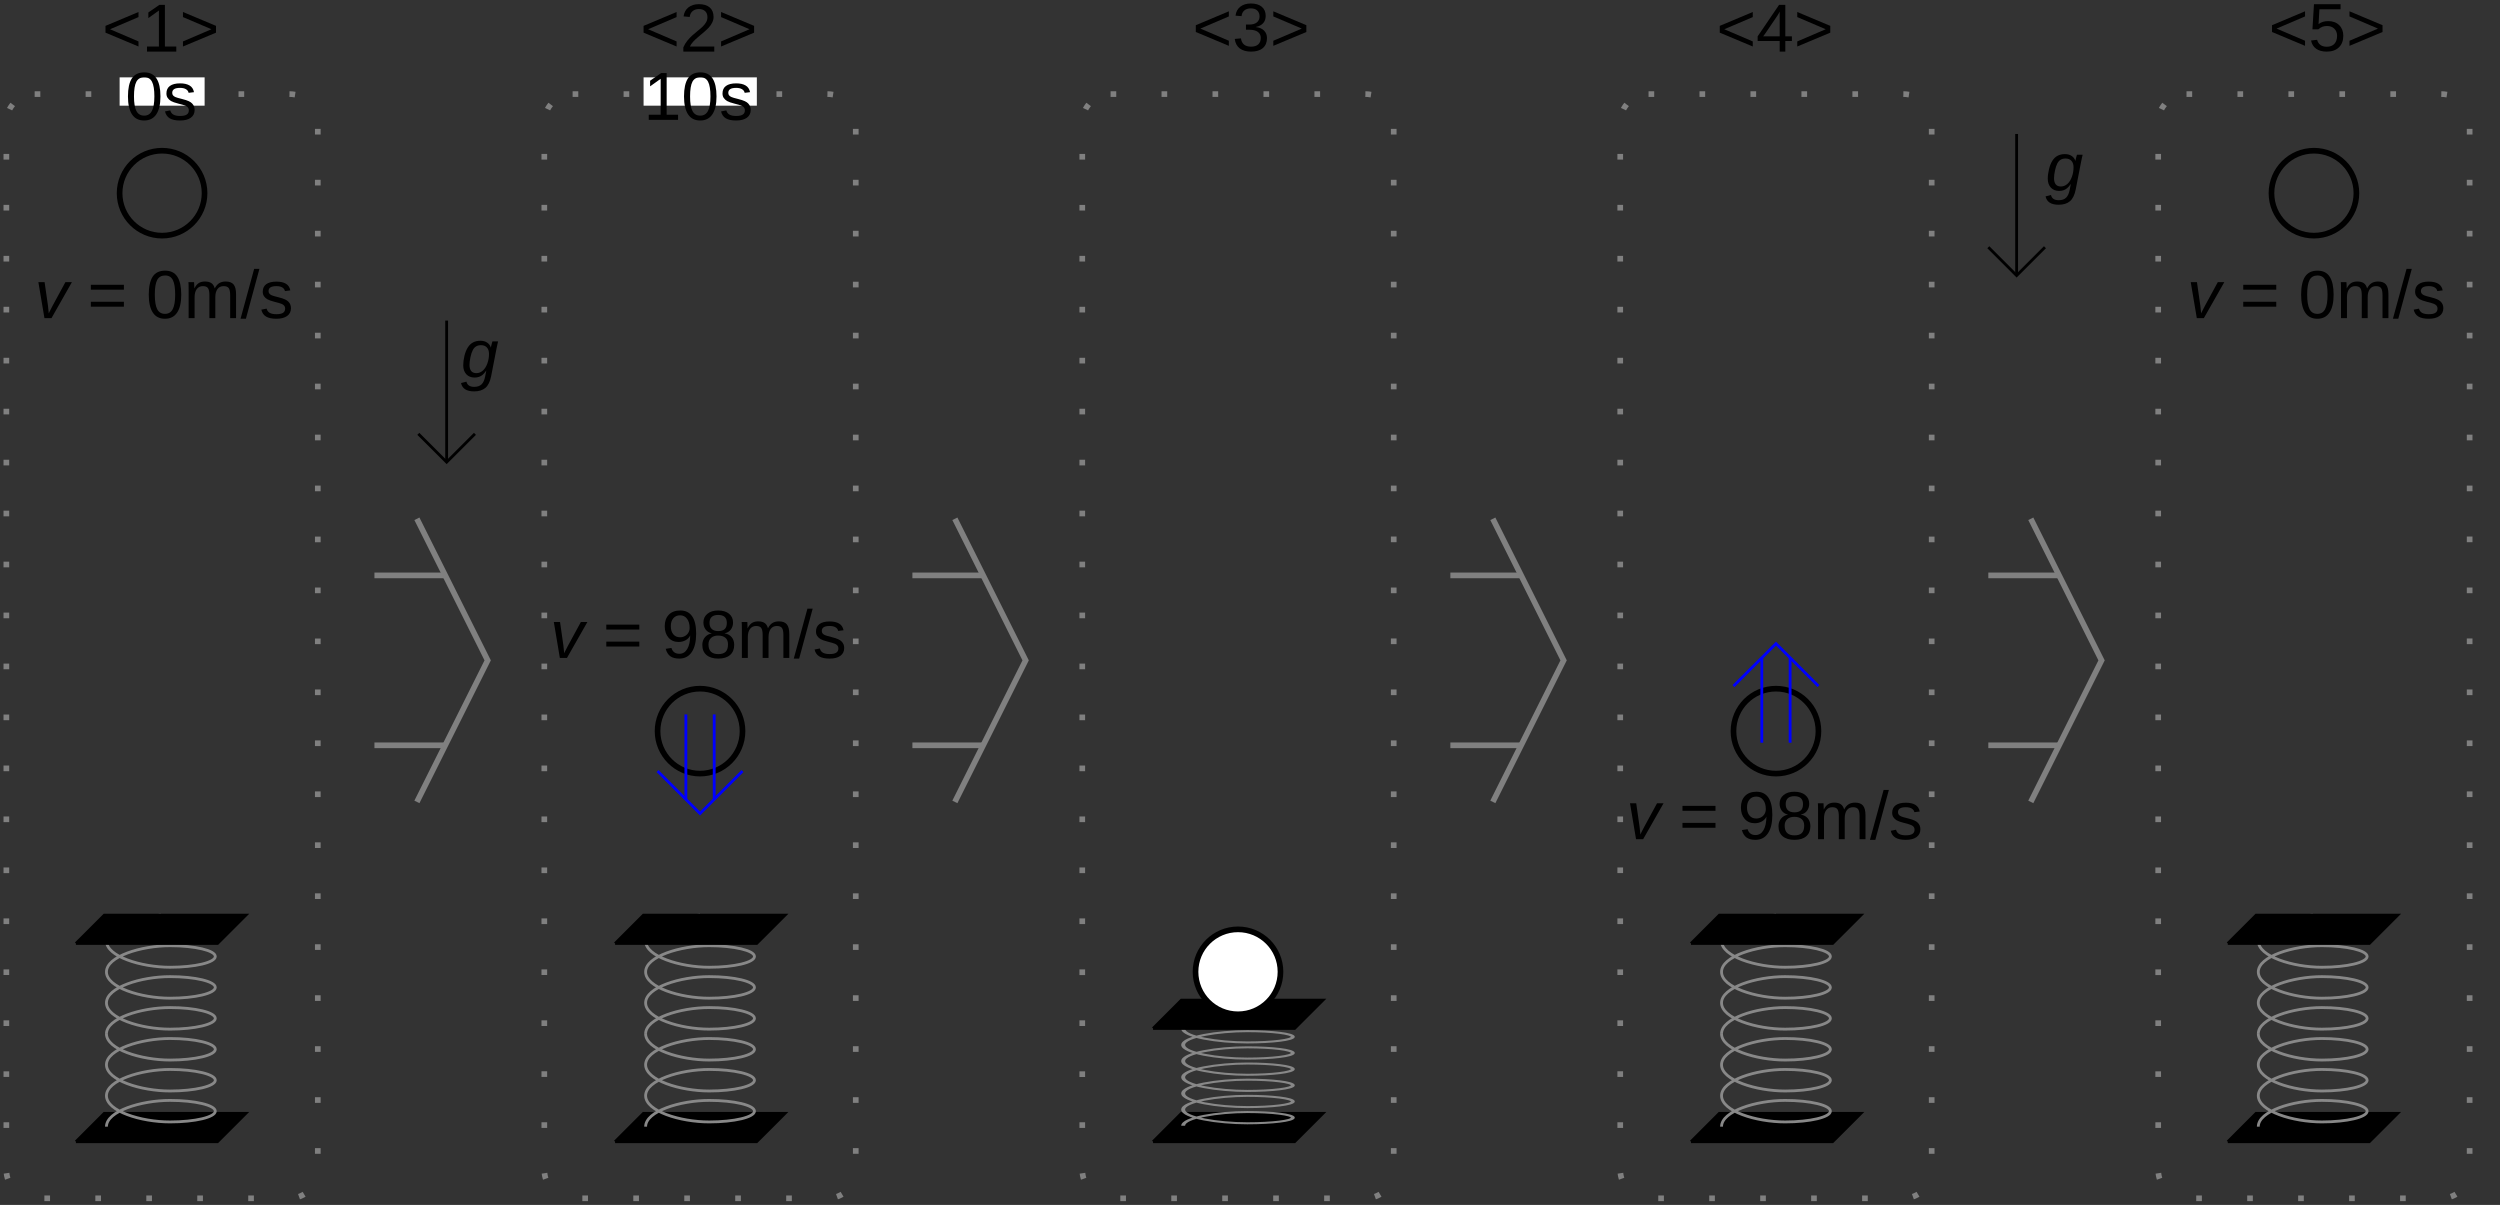 <?xml version="1.0" encoding="UTF-8"?>
<svg xmlns="http://www.w3.org/2000/svg" xmlns:xlink="http://www.w3.org/1999/xlink" width="354.951pt" height="171.079pt" viewBox="0 0 354.951 171.079" version="1.2">
<rect x="0" y="0" width="354.951" height="171.079" fill="#333333" stroke="none"/>
<defs>
<clipPath id="clip2">
  <path d="M 0.5 8 L 50 8 L 50 170.578 L 0.5 170.578 Z M 0.5 8 "/>
</clipPath>
<clipPath id="clip3">
  <path d="M 72 8 L 127 8 L 127 170.578 L 72 170.578 Z M 72 8 "/>
</clipPath>
<clipPath id="clip4">
  <path d="M 225 8 L 279 8 L 279 170.578 L 225 170.578 Z M 225 8 "/>
</clipPath>
<clipPath id="clip5">
  <path d="M 301 8 L 351.129 8 L 351.129 170.578 L 301 170.578 Z M 301 8 "/>
</clipPath>
<clipPath id="clip6">
  <path d="M 149 8 L 203 8 L 203 170.578 L 149 170.578 Z M 149 8 "/>
</clipPath>
<clipPath id="clip7">
  <path d="M 20 0.496 L 26 0.496 L 26 8 L 20 8 Z M 20 0.496 "/>
</clipPath>
<clipPath id="clip8">
  <path d="M 97 0.496 L 102 0.496 L 102 8 L 97 8 Z M 97 0.496 "/>
</clipPath>
<clipPath id="clip9">
  <path d="M 175 0.496 L 180 0.496 L 180 8 L 175 8 Z M 175 0.496 "/>
</clipPath>
<clipPath id="clip10">
  <path d="M 249 0.496 L 255 0.496 L 255 8 L 249 8 Z M 249 0.496 "/>
</clipPath>
<clipPath id="clip11">
  <path d="M 328 0.496 L 333 0.496 L 333 8 L 328 8 Z M 328 0.496 "/>
</clipPath>
<clipPath id="clip1">
  <rect x="0" y="0" width="352" height="171"/>
</clipPath>
<g id="surface5" clip-path="url(#clip1)">
<path style="fill-rule:nonzero;fill:rgb(0%,0%,0%);fill-opacity:1;stroke-width:0.75;stroke-linecap:butt;stroke-linejoin:miter;stroke:rgb(0%,0%,0%);stroke-opacity:1;stroke-miterlimit:4;" d="M 161.997 301.497 L 199.498 301.497 L 207.003 293.993 L 169.502 293.993 L 161.997 301.497 " transform="matrix(0.536,0,0,0.536,0.5,0.495)"/>
<path style="fill:none;stroke-width:1.5;stroke-linecap:butt;stroke-linejoin:miter;stroke:rgb(0%,0%,0%);stroke-opacity:1;stroke-miterlimit:4;" d="M 53.253 50.247 C 53.253 56.454 48.212 61.496 41.997 61.496 C 35.782 61.496 30.747 56.454 30.747 50.247 C 30.747 44.032 35.782 38.997 41.997 38.997 C 48.212 38.997 53.253 44.032 53.253 50.247 Z M 53.253 50.247 " transform="matrix(0.536,0,0,0.536,0.5,0.495)"/>
<path style="fill:none;stroke-width:0.75;stroke-linecap:butt;stroke-linejoin:miter;stroke:rgb(0%,0%,0%);stroke-opacity:1;stroke-miterlimit:4;" d="M 117.378 83.995 L 117.378 121.489 " transform="matrix(0.536,0,0,0.536,0.5,0.495)"/>
<path style="fill:none;stroke-width:0.75;stroke-linecap:butt;stroke-linejoin:miter;stroke:rgb(0%,0%,0%);stroke-opacity:1;stroke-miterlimit:4;" d="M 109.873 113.999 L 117.378 121.489 L 124.875 113.999 " transform="matrix(0.536,0,0,0.536,0.5,0.495)"/>
<path style=" stroke:none;fill-rule:nonzero;fill:rgb(0%,0%,0%);fill-opacity:1;" d="M 67.309 55.57 C 66.246 55.57 65.629 55.176 65.457 54.383 L 66.227 54.188 C 66.336 54.68 66.703 54.926 67.328 54.926 C 67.773 54.926 68.121 54.809 68.363 54.578 C 68.609 54.348 68.781 53.969 68.883 53.441 L 69.043 52.621 L 69.035 52.621 C 68.84 52.902 68.668 53.102 68.516 53.223 C 68.367 53.348 68.199 53.441 68.012 53.508 C 67.824 53.574 67.613 53.605 67.371 53.605 C 66.891 53.605 66.504 53.449 66.207 53.137 C 65.914 52.816 65.77 52.398 65.77 51.879 C 65.77 51.457 65.828 51.008 65.941 50.523 C 66.062 50.039 66.223 49.641 66.43 49.316 C 66.633 48.996 66.883 48.762 67.172 48.613 C 67.465 48.457 67.812 48.379 68.211 48.379 C 68.59 48.379 68.91 48.469 69.172 48.648 C 69.434 48.828 69.605 49.059 69.68 49.34 L 69.688 49.34 C 69.711 49.227 69.75 49.059 69.809 48.844 C 69.863 48.625 69.898 48.5 69.914 48.469 L 70.719 48.469 L 70.629 48.859 L 70.488 49.527 L 69.73 53.422 C 69.582 54.184 69.312 54.73 68.922 55.066 C 68.531 55.402 67.992 55.57 67.309 55.57 Z M 66.66 51.812 C 66.66 52.191 66.742 52.484 66.906 52.684 C 67.07 52.879 67.312 52.98 67.637 52.98 C 67.973 52.98 68.281 52.859 68.559 52.613 C 68.832 52.363 69.047 52.023 69.199 51.594 C 69.352 51.164 69.43 50.719 69.43 50.254 C 69.43 49.859 69.328 49.555 69.129 49.336 C 68.93 49.117 68.652 49.008 68.301 49.008 C 68.016 49.008 67.781 49.066 67.594 49.184 C 67.402 49.297 67.242 49.48 67.117 49.73 C 66.988 49.977 66.879 50.309 66.793 50.723 C 66.703 51.133 66.66 51.496 66.66 51.812 Z M 66.66 51.812 "/>
<path style=" stroke:none;fill-rule:nonzero;fill:rgb(0%,0%,0%);fill-opacity:1;" d="M 7.312 45.164 L 6.309 45.164 L 5.449 40.062 L 6.332 40.062 L 6.809 43.383 C 6.836 43.594 6.867 43.883 6.898 44.246 L 6.918 44.496 L 7.039 44.246 C 7.18 43.953 7.324 43.668 7.477 43.391 L 9.285 40.062 L 10.207 40.062 Z M 7.312 45.164 "/>
<path style=" stroke:none;fill-rule:nonzero;fill:rgb(0%,0%,0%);fill-opacity:1;" d="M 12.898 41.129 L 12.898 40.434 L 17.59 40.434 L 17.59 41.129 Z M 12.898 43.543 L 12.898 42.844 L 17.59 42.844 L 17.59 43.543 Z M 12.898 43.543 "/>
<path style=" stroke:none;fill-rule:nonzero;fill:rgb(0%,0%,0%);fill-opacity:1;" d="M 25.734 41.84 C 25.734 42.949 25.543 43.797 25.148 44.379 C 24.758 44.965 24.184 45.258 23.418 45.258 C 22.656 45.258 22.082 44.965 21.699 44.383 C 21.316 43.805 21.121 42.957 21.121 41.84 C 21.121 40.699 21.309 39.848 21.68 39.277 C 22.051 38.707 22.645 38.426 23.445 38.426 C 24.227 38.426 24.805 38.711 25.176 39.285 C 25.551 39.859 25.734 40.715 25.734 41.84 Z M 24.871 41.84 C 24.871 40.883 24.762 40.188 24.539 39.758 C 24.32 39.328 23.957 39.113 23.445 39.113 C 22.926 39.113 22.551 39.324 22.32 39.746 C 22.094 40.172 21.98 40.871 21.98 41.84 C 21.98 42.781 22.098 43.473 22.324 43.91 C 22.559 44.348 22.926 44.562 23.43 44.562 C 23.926 44.562 24.293 44.34 24.523 43.895 C 24.758 43.449 24.871 42.762 24.871 41.84 Z M 24.871 41.84 "/>
<path style=" stroke:none;fill-rule:nonzero;fill:rgb(0%,0%,0%);fill-opacity:1;" d="M 29.73 45.164 L 29.73 41.93 C 29.73 41.438 29.664 41.098 29.527 40.906 C 29.395 40.719 29.152 40.625 28.801 40.625 C 28.438 40.625 28.152 40.762 27.941 41.039 C 27.73 41.316 27.629 41.707 27.629 42.207 L 27.629 45.164 L 26.781 45.164 L 26.781 41.152 C 26.781 40.559 26.773 40.195 26.754 40.062 L 27.555 40.062 C 27.559 40.082 27.562 40.121 27.562 40.191 C 27.566 40.262 27.57 40.34 27.574 40.434 C 27.582 40.52 27.586 40.688 27.594 40.934 L 27.609 40.934 C 27.789 40.574 27.996 40.324 28.234 40.18 C 28.469 40.039 28.758 39.969 29.098 39.969 C 29.484 39.969 29.789 40.047 30.012 40.199 C 30.238 40.355 30.395 40.602 30.48 40.934 L 30.496 40.934 C 30.672 40.594 30.883 40.348 31.133 40.195 C 31.383 40.047 31.688 39.969 32.043 39.969 C 32.559 39.969 32.93 40.109 33.164 40.387 C 33.398 40.668 33.516 41.129 33.516 41.766 L 33.516 45.164 L 32.68 45.164 L 32.68 41.93 C 32.68 41.438 32.609 41.098 32.477 40.906 C 32.34 40.719 32.098 40.625 31.742 40.625 C 31.375 40.625 31.086 40.762 30.879 41.039 C 30.676 41.312 30.57 41.703 30.57 42.207 L 30.57 45.164 Z M 29.73 45.164 "/>
<path style=" stroke:none;fill-rule:nonzero;fill:rgb(0%,0%,0%);fill-opacity:1;" d="M 34.152 45.258 L 36.086 38.172 L 36.832 38.172 L 34.914 45.258 Z M 34.152 45.258 "/>
<path style=" stroke:none;fill-rule:nonzero;fill:rgb(0%,0%,0%);fill-opacity:1;" d="M 41.312 43.754 C 41.312 44.234 41.129 44.605 40.762 44.867 C 40.402 45.125 39.895 45.258 39.242 45.258 C 38.605 45.258 38.117 45.152 37.773 44.945 C 37.43 44.738 37.207 44.41 37.102 43.965 L 37.852 43.82 C 37.926 44.094 38.074 44.293 38.301 44.422 C 38.527 44.547 38.84 44.609 39.242 44.609 C 39.672 44.609 39.984 44.547 40.184 44.414 C 40.387 44.281 40.484 44.082 40.484 43.82 C 40.484 43.617 40.418 43.453 40.277 43.328 C 40.141 43.203 39.918 43.102 39.609 43.02 L 39 42.859 C 38.512 42.73 38.168 42.609 37.961 42.492 C 37.754 42.367 37.594 42.223 37.477 42.047 C 37.363 41.875 37.305 41.664 37.305 41.414 C 37.305 40.949 37.469 40.594 37.797 40.352 C 38.133 40.105 38.617 39.984 39.25 39.984 C 39.812 39.984 40.258 40.082 40.59 40.281 C 40.922 40.477 41.133 40.797 41.219 41.23 L 40.457 41.328 C 40.41 41.102 40.281 40.93 40.074 40.809 C 39.871 40.688 39.594 40.625 39.25 40.625 C 38.867 40.625 38.586 40.684 38.402 40.801 C 38.219 40.918 38.129 41.094 38.129 41.328 C 38.129 41.473 38.168 41.59 38.242 41.684 C 38.316 41.777 38.43 41.859 38.574 41.926 C 38.723 41.992 39.035 42.082 39.512 42.199 C 39.961 42.312 40.281 42.418 40.48 42.516 C 40.68 42.609 40.832 42.715 40.945 42.832 C 41.062 42.945 41.152 43.082 41.215 43.234 C 41.277 43.387 41.312 43.559 41.312 43.754 Z M 41.312 43.754 "/>
<path style="fill:none;stroke-width:1.5;stroke-linecap:butt;stroke-linejoin:miter;stroke:rgb(0%,0%,0%);stroke-opacity:1;stroke-miterlimit:4;" d="M 195.753 192.746 C 195.753 198.954 190.711 203.996 184.496 203.996 C 178.281 203.996 173.247 198.954 173.247 192.746 C 173.247 186.531 178.281 181.497 184.496 181.497 C 190.711 181.497 195.753 186.531 195.753 192.746 Z M 195.753 192.746 " transform="matrix(0.536,0,0,0.536,0.5,0.495)"/>
<path style=" stroke:none;fill-rule:nonzero;fill:rgb(0%,0%,0%);fill-opacity:1;" d="M 80.496 93.414 L 79.488 93.414 L 78.633 88.316 L 79.516 88.316 L 79.988 91.633 C 80.02 91.848 80.047 92.137 80.078 92.5 L 80.098 92.75 L 80.219 92.5 C 80.363 92.203 80.508 91.918 80.66 91.645 L 82.469 88.316 L 83.395 88.316 Z M 80.496 93.414 "/>
<path style=" stroke:none;fill-rule:nonzero;fill:rgb(0%,0%,0%);fill-opacity:1;" d="M 86.082 89.383 L 86.082 88.684 L 90.77 88.684 L 90.77 89.383 Z M 86.082 91.793 L 86.082 91.098 L 90.77 91.098 L 90.77 91.793 Z M 86.082 91.793 "/>
<path style=" stroke:none;fill-rule:nonzero;fill:rgb(0%,0%,0%);fill-opacity:1;" d="M 98.84 89.961 C 98.84 91.102 98.629 91.977 98.211 92.59 C 97.797 93.203 97.203 93.508 96.438 93.508 C 95.918 93.508 95.5 93.398 95.184 93.184 C 94.875 92.961 94.652 92.609 94.516 92.121 L 95.328 91.996 C 95.496 92.547 95.871 92.824 96.449 92.824 C 96.938 92.824 97.312 92.598 97.578 92.145 C 97.848 91.691 97.988 91.047 97.996 90.211 C 97.871 90.492 97.66 90.719 97.352 90.895 C 97.051 91.062 96.715 91.148 96.352 91.148 C 95.754 91.148 95.277 90.945 94.918 90.535 C 94.559 90.129 94.379 89.586 94.379 88.91 C 94.379 88.215 94.574 87.672 94.965 87.273 C 95.352 86.875 95.895 86.676 96.59 86.676 C 97.328 86.676 97.887 86.949 98.27 87.496 C 98.648 88.043 98.84 88.863 98.84 89.961 Z M 97.914 89.141 C 97.914 88.605 97.789 88.176 97.547 87.855 C 97.301 87.527 96.973 87.363 96.562 87.363 C 96.152 87.363 95.832 87.504 95.598 87.785 C 95.359 88.059 95.242 88.434 95.242 88.91 C 95.242 89.395 95.359 89.777 95.598 90.059 C 95.832 90.34 96.152 90.48 96.555 90.48 C 96.797 90.48 97.023 90.426 97.234 90.312 C 97.445 90.199 97.609 90.039 97.73 89.84 C 97.855 89.633 97.914 89.398 97.914 89.141 Z M 97.914 89.141 "/>
<path style=" stroke:none;fill-rule:nonzero;fill:rgb(0%,0%,0%);fill-opacity:1;" d="M 104.242 91.562 C 104.242 92.176 104.047 92.652 103.66 92.992 C 103.27 93.336 102.711 93.508 101.98 93.508 C 101.273 93.508 100.715 93.34 100.312 93.004 C 99.914 92.668 99.715 92.191 99.715 91.57 C 99.715 91.137 99.84 90.773 100.086 90.48 C 100.336 90.184 100.652 90.004 101.039 89.941 L 101.039 89.922 C 100.676 89.84 100.391 89.652 100.18 89.371 C 99.973 89.09 99.871 88.758 99.871 88.375 C 99.871 87.871 100.059 87.461 100.438 87.148 C 100.816 86.832 101.324 86.676 101.961 86.676 C 102.617 86.676 103.133 86.832 103.508 87.137 C 103.887 87.445 104.078 87.859 104.078 88.387 C 104.078 88.766 103.973 89.098 103.762 89.383 C 103.551 89.664 103.266 89.84 102.898 89.914 L 102.898 89.934 C 103.324 90 103.652 90.18 103.891 90.477 C 104.125 90.762 104.242 91.125 104.242 91.562 Z M 103.195 88.434 C 103.195 87.684 102.785 87.309 101.961 87.309 C 101.562 87.309 101.258 87.402 101.047 87.59 C 100.84 87.781 100.738 88.059 100.738 88.434 C 100.738 88.812 100.844 89.105 101.059 89.305 C 101.273 89.504 101.578 89.602 101.973 89.602 C 102.371 89.602 102.676 89.512 102.883 89.328 C 103.09 89.145 103.195 88.844 103.195 88.434 Z M 103.363 91.48 C 103.363 91.07 103.238 90.762 102.996 90.555 C 102.746 90.344 102.406 90.238 101.961 90.238 C 101.531 90.238 101.195 90.352 100.953 90.578 C 100.711 90.801 100.59 91.109 100.59 91.5 C 100.59 92.414 101.059 92.871 101.988 92.871 C 102.453 92.871 102.797 92.762 103.023 92.543 C 103.25 92.32 103.363 91.965 103.363 91.48 Z M 103.363 91.48 "/>
<path style=" stroke:none;fill-rule:nonzero;fill:rgb(0%,0%,0%);fill-opacity:1;" d="M 108.281 93.414 L 108.281 90.18 C 108.281 89.688 108.215 89.348 108.078 89.16 C 107.945 88.973 107.699 88.879 107.348 88.879 C 106.988 88.879 106.703 89.016 106.488 89.293 C 106.277 89.566 106.176 89.957 106.176 90.461 L 106.176 93.414 L 105.332 93.414 L 105.332 89.406 C 105.332 88.809 105.32 88.449 105.301 88.316 L 106.105 88.316 C 106.105 88.332 106.109 88.375 106.113 88.441 C 106.117 88.512 106.121 88.59 106.121 88.684 C 106.129 88.773 106.133 88.941 106.141 89.188 L 106.156 89.188 C 106.336 88.828 106.547 88.574 106.785 88.434 C 107.02 88.293 107.305 88.223 107.645 88.223 C 108.031 88.223 108.336 88.297 108.559 88.453 C 108.785 88.605 108.941 88.852 109.031 89.188 L 109.043 89.188 C 109.219 88.844 109.434 88.598 109.68 88.449 C 109.93 88.297 110.234 88.223 110.59 88.223 C 111.105 88.223 111.48 88.363 111.711 88.641 C 111.945 88.922 112.066 89.379 112.066 90.016 L 112.066 93.414 L 111.227 93.414 L 111.227 90.18 C 111.227 89.688 111.16 89.348 111.023 89.16 C 110.887 88.973 110.645 88.879 110.293 88.879 C 109.922 88.879 109.633 89.016 109.426 89.293 C 109.223 89.562 109.117 89.953 109.117 90.461 L 109.117 93.414 Z M 108.281 93.414 "/>
<path style=" stroke:none;fill-rule:nonzero;fill:rgb(0%,0%,0%);fill-opacity:1;" d="M 112.699 93.508 L 114.637 86.422 L 115.383 86.422 L 113.465 93.508 Z M 112.699 93.508 "/>
<path style=" stroke:none;fill-rule:nonzero;fill:rgb(0%,0%,0%);fill-opacity:1;" d="M 119.859 92.004 C 119.859 92.484 119.676 92.855 119.312 93.117 C 118.953 93.379 118.441 93.508 117.789 93.508 C 117.156 93.508 116.664 93.406 116.32 93.195 C 115.977 92.988 115.754 92.66 115.652 92.219 L 116.402 92.07 C 116.473 92.344 116.621 92.547 116.848 92.676 C 117.074 92.801 117.387 92.863 117.789 92.863 C 118.219 92.863 118.535 92.797 118.73 92.664 C 118.934 92.535 119.031 92.336 119.031 92.07 C 119.031 91.871 118.965 91.707 118.828 91.582 C 118.688 91.453 118.465 91.352 118.156 91.27 L 117.551 91.109 C 117.062 90.984 116.715 90.863 116.508 90.742 C 116.305 90.621 116.145 90.473 116.027 90.297 C 115.914 90.129 115.855 89.914 115.855 89.664 C 115.855 89.199 116.02 88.844 116.348 88.602 C 116.68 88.359 117.164 88.234 117.801 88.234 C 118.363 88.234 118.809 88.336 119.137 88.535 C 119.469 88.73 119.68 89.047 119.77 89.484 L 119.004 89.578 C 118.961 89.352 118.832 89.18 118.625 89.062 C 118.418 88.938 118.145 88.879 117.801 88.879 C 117.414 88.879 117.133 88.934 116.953 89.051 C 116.77 89.168 116.68 89.344 116.68 89.578 C 116.68 89.723 116.719 89.844 116.793 89.938 C 116.867 90.031 116.98 90.109 117.125 90.176 C 117.273 90.242 117.582 90.336 118.059 90.449 C 118.508 90.562 118.832 90.668 119.027 90.766 C 119.227 90.859 119.383 90.965 119.496 91.082 C 119.609 91.199 119.699 91.332 119.766 91.488 C 119.828 91.637 119.859 91.812 119.859 92.004 Z M 119.859 92.004 "/>
<g clip-path="url(#clip2)" clip-rule="nonzero">
<path style="fill:none;stroke-width:1.5;stroke-linecap:butt;stroke-linejoin:miter;stroke:rgb(50.195%,50.195%,50.195%);stroke-opacity:1;stroke-dasharray:1.5,12;stroke-miterlimit:4;" d="M 8.248 23.995 L 75.753 23.995 C 79.906 23.995 83.25 27.339 83.25 31.492 L 83.25 308.995 C 83.25 313.148 79.906 316.499 75.753 316.499 L 8.248 316.499 C 4.095 316.499 0.75 313.148 0.75 308.995 L 0.75 31.492 C 0.75 27.339 4.095 23.995 8.248 23.995 Z M 8.248 23.995 " transform="matrix(0.536,0,0,0.536,0.5,0.495)"/>
</g>
<path style=" stroke:none;fill-rule:nonzero;fill:rgb(100%,100%,100%);fill-opacity:1;" d="M 16.984 10.984 L 29.051 10.984 L 29.051 15.004 L 16.984 15.004 Z M 16.984 10.984 "/>
<path style=" stroke:none;fill-rule:nonzero;fill:rgb(0%,0%,0%);fill-opacity:1;" d="M 22.781 13.691 C 22.781 14.805 22.582 15.648 22.191 16.234 C 21.801 16.816 21.227 17.109 20.461 17.109 C 19.699 17.109 19.125 16.82 18.742 16.238 C 18.359 15.656 18.168 14.809 18.168 13.691 C 18.168 12.555 18.352 11.699 18.723 11.129 C 19.098 10.562 19.684 10.277 20.488 10.277 C 21.273 10.277 21.848 10.562 22.219 11.141 C 22.594 11.715 22.781 12.566 22.781 13.691 Z M 21.918 13.691 C 21.918 12.734 21.809 12.039 21.582 11.609 C 21.363 11.18 21 10.965 20.488 10.965 C 19.969 10.965 19.594 11.18 19.363 11.602 C 19.137 12.027 19.023 12.723 19.023 13.691 C 19.023 14.637 19.141 15.328 19.367 15.762 C 19.602 16.199 19.969 16.418 20.473 16.418 C 20.973 16.418 21.336 16.191 21.566 15.746 C 21.801 15.301 21.918 14.617 21.918 13.691 Z M 21.918 13.691 "/>
<path style=" stroke:none;fill-rule:nonzero;fill:rgb(0%,0%,0%);fill-opacity:1;" d="M 27.633 15.605 C 27.633 16.086 27.453 16.457 27.086 16.719 C 26.727 16.98 26.219 17.109 25.566 17.109 C 24.93 17.109 24.438 17.008 24.094 16.797 C 23.754 16.59 23.531 16.262 23.426 15.82 L 24.176 15.672 C 24.246 15.945 24.395 16.148 24.621 16.273 C 24.848 16.402 25.164 16.465 25.566 16.465 C 25.996 16.465 26.309 16.398 26.508 16.266 C 26.711 16.137 26.809 15.938 26.809 15.672 C 26.809 15.473 26.742 15.309 26.602 15.184 C 26.465 15.055 26.242 14.953 25.934 14.871 L 25.324 14.711 C 24.836 14.586 24.488 14.465 24.281 14.344 C 24.078 14.223 23.922 14.074 23.805 13.898 C 23.684 13.73 23.629 13.516 23.629 13.266 C 23.629 12.801 23.793 12.445 24.121 12.203 C 24.457 11.957 24.941 11.836 25.574 11.836 C 26.137 11.836 26.582 11.938 26.914 12.137 C 27.246 12.332 27.457 12.648 27.543 13.086 L 26.781 13.18 C 26.734 12.953 26.605 12.781 26.398 12.664 C 26.195 12.539 25.922 12.477 25.574 12.477 C 25.191 12.477 24.91 12.535 24.727 12.652 C 24.543 12.77 24.453 12.945 24.453 13.18 C 24.453 13.324 24.488 13.445 24.566 13.539 C 24.641 13.633 24.754 13.711 24.898 13.777 C 25.051 13.844 25.359 13.938 25.836 14.051 C 26.281 14.164 26.605 14.27 26.805 14.367 C 27.004 14.461 27.156 14.566 27.27 14.684 C 27.387 14.801 27.477 14.934 27.539 15.086 C 27.602 15.238 27.633 15.414 27.633 15.605 Z M 27.633 15.605 "/>
<g clip-path="url(#clip3)" clip-rule="nonzero">
<path style="fill:none;stroke-width:1.5;stroke-linecap:butt;stroke-linejoin:miter;stroke:rgb(50.195%,50.195%,50.195%);stroke-opacity:1;stroke-dasharray:1.5,12;stroke-miterlimit:4;" d="M 150.748 23.995 L 218.253 23.995 C 222.406 23.995 225.75 27.339 225.75 31.492 L 225.75 308.995 C 225.75 313.148 222.406 316.499 218.253 316.499 L 150.748 316.499 C 146.595 316.499 143.25 313.148 143.25 308.995 L 143.25 31.492 C 143.25 27.339 146.595 23.995 150.748 23.995 Z M 150.748 23.995 " transform="matrix(0.536,0,0,0.536,0.5,0.495)"/>
</g>
<path style=" stroke:none;fill-rule:nonzero;fill:rgb(100%,100%,100%);fill-opacity:1;" d="M 91.375 10.984 L 107.457 10.984 L 107.457 15.004 L 91.375 15.004 Z M 91.375 10.984 "/>
<path style=" stroke:none;fill-rule:nonzero;fill:rgb(0%,0%,0%);fill-opacity:1;" d="M 92.109 17.016 L 92.109 16.293 L 93.801 16.293 L 93.801 11.188 L 92.301 12.258 L 92.301 11.457 L 93.871 10.375 L 94.652 10.375 L 94.652 16.293 L 96.27 16.293 L 96.27 17.016 Z M 92.109 17.016 "/>
<path style=" stroke:none;fill-rule:nonzero;fill:rgb(0%,0%,0%);fill-opacity:1;" d="M 101.73 13.691 C 101.73 14.805 101.535 15.648 101.141 16.234 C 100.754 16.816 100.176 17.109 99.414 17.109 C 98.648 17.109 98.074 16.82 97.691 16.238 C 97.309 15.656 97.117 14.809 97.117 13.691 C 97.117 12.555 97.305 11.699 97.672 11.129 C 98.047 10.562 98.637 10.277 99.441 10.277 C 100.223 10.277 100.801 10.562 101.172 11.141 C 101.543 11.715 101.73 12.566 101.73 13.691 Z M 100.871 13.691 C 100.871 12.734 100.758 12.039 100.535 11.609 C 100.316 11.18 99.949 10.965 99.441 10.965 C 98.918 10.965 98.543 11.18 98.312 11.602 C 98.09 12.027 97.977 12.723 97.977 13.691 C 97.977 14.637 98.09 15.328 98.32 15.762 C 98.551 16.199 98.918 16.418 99.422 16.418 C 99.922 16.418 100.289 16.191 100.52 15.746 C 100.754 15.301 100.871 14.617 100.871 13.691 Z M 100.871 13.691 "/>
<path style=" stroke:none;fill-rule:nonzero;fill:rgb(0%,0%,0%);fill-opacity:1;" d="M 106.586 15.605 C 106.586 16.086 106.402 16.457 106.039 16.719 C 105.676 16.98 105.168 17.109 104.516 17.109 C 103.883 17.109 103.391 17.008 103.047 16.797 C 102.703 16.59 102.48 16.262 102.379 15.82 L 103.125 15.672 C 103.199 15.945 103.348 16.148 103.574 16.273 C 103.801 16.402 104.113 16.465 104.516 16.465 C 104.945 16.465 105.262 16.398 105.457 16.266 C 105.66 16.137 105.758 15.938 105.758 15.672 C 105.758 15.473 105.691 15.309 105.551 15.184 C 105.414 15.055 105.191 14.953 104.883 14.871 L 104.277 14.711 C 103.789 14.586 103.441 14.465 103.234 14.344 C 103.031 14.223 102.871 14.074 102.754 13.898 C 102.637 13.73 102.582 13.516 102.582 13.266 C 102.582 12.801 102.742 12.445 103.074 12.203 C 103.406 11.957 103.891 11.836 104.527 11.836 C 105.086 11.836 105.535 11.938 105.863 12.137 C 106.195 12.332 106.406 12.648 106.496 13.086 L 105.73 13.18 C 105.684 12.953 105.555 12.781 105.348 12.664 C 105.145 12.539 104.871 12.477 104.527 12.477 C 104.141 12.477 103.859 12.535 103.676 12.652 C 103.496 12.77 103.402 12.945 103.402 13.18 C 103.402 13.324 103.441 13.445 103.516 13.539 C 103.594 13.633 103.703 13.711 103.852 13.777 C 104 13.844 104.309 13.938 104.785 14.051 C 105.234 14.164 105.555 14.27 105.754 14.367 C 105.953 14.461 106.109 14.566 106.223 14.684 C 106.336 14.801 106.426 14.934 106.488 15.086 C 106.555 15.238 106.586 15.414 106.586 15.605 Z M 106.586 15.605 "/>
<path style="fill:none;stroke-width:1.5;stroke-linecap:butt;stroke-linejoin:miter;stroke:rgb(50.195%,50.195%,50.195%);stroke-opacity:1;stroke-miterlimit:4;" d="M 98.252 151.493 L 116.999 151.493 " transform="matrix(0.536,0,0,0.536,0.5,0.495)"/>
<path style="fill:none;stroke-width:1.5;stroke-linecap:butt;stroke-linejoin:miter;stroke:rgb(50.195%,50.195%,50.195%);stroke-opacity:1;stroke-miterlimit:4;" d="M 109.501 136.498 L 128.248 174 L 109.501 211.493 " transform="matrix(0.536,0,0,0.536,0.5,0.495)"/>
<path style="fill:none;stroke-width:1.5;stroke-linecap:butt;stroke-linejoin:miter;stroke:rgb(50.195%,50.195%,50.195%);stroke-opacity:1;stroke-miterlimit:4;" d="M 116.999 196.499 L 98.252 196.499 " transform="matrix(0.536,0,0,0.536,0.5,0.495)"/>
<path style="fill:none;stroke-width:0.75;stroke-linecap:butt;stroke-linejoin:miter;stroke:rgb(0%,0%,0%);stroke-opacity:1;stroke-miterlimit:4;" d="M 533.249 34.567 L 533.249 72.068 " transform="matrix(0.536,0,0,0.536,0.5,0.495)"/>
<path style="fill:none;stroke-width:0.75;stroke-linecap:butt;stroke-linejoin:miter;stroke:rgb(0%,0%,0%);stroke-opacity:1;stroke-miterlimit:4;" d="M 525.751 64.564 L 533.249 72.068 L 540.753 64.564 " transform="matrix(0.536,0,0,0.536,0.5,0.495)"/>
<path style=" stroke:none;fill-rule:nonzero;fill:rgb(0%,0%,0%);fill-opacity:1;" d="M 292.281 29.07 C 291.219 29.07 290.602 28.676 290.43 27.883 L 291.199 27.684 C 291.309 28.18 291.676 28.426 292.301 28.426 C 292.746 28.426 293.094 28.309 293.34 28.074 C 293.582 27.848 293.758 27.469 293.859 26.941 L 294.016 26.121 L 294.008 26.121 C 293.812 26.402 293.641 26.602 293.488 26.723 C 293.344 26.848 293.176 26.941 292.984 27.008 C 292.801 27.074 292.586 27.105 292.344 27.105 C 291.863 27.105 291.477 26.949 291.18 26.637 C 290.887 26.316 290.742 25.898 290.742 25.375 C 290.742 24.957 290.801 24.508 290.918 24.023 C 291.035 23.539 291.199 23.137 291.402 22.816 C 291.605 22.496 291.855 22.262 292.145 22.113 C 292.438 21.957 292.785 21.879 293.184 21.879 C 293.562 21.879 293.887 21.969 294.145 22.148 C 294.406 22.328 294.578 22.559 294.652 22.84 L 294.66 22.84 C 294.684 22.727 294.723 22.559 294.781 22.344 C 294.836 22.121 294.871 22 294.887 21.969 L 295.695 21.969 L 295.605 22.355 L 295.465 23.023 L 294.707 26.922 C 294.555 27.684 294.285 28.23 293.895 28.566 C 293.504 28.902 292.969 29.07 292.281 29.07 Z M 291.633 25.309 C 291.633 25.691 291.715 25.98 291.879 26.184 C 292.043 26.379 292.285 26.477 292.609 26.477 C 292.945 26.477 293.254 26.355 293.531 26.113 C 293.809 25.863 294.02 25.523 294.172 25.094 C 294.328 24.664 294.402 24.215 294.402 23.75 C 294.402 23.359 294.305 23.055 294.102 22.836 C 293.902 22.617 293.625 22.508 293.273 22.508 C 292.992 22.508 292.754 22.562 292.566 22.68 C 292.375 22.797 292.219 22.98 292.09 23.227 C 291.961 23.477 291.852 23.809 291.766 24.223 C 291.676 24.633 291.633 24.996 291.633 25.309 Z M 291.633 25.309 "/>
<path style="fill:none;stroke-width:1.5;stroke-linecap:butt;stroke-linejoin:miter;stroke:rgb(0%,0%,0%);stroke-opacity:1;stroke-miterlimit:4;" d="M 480.753 192.746 C 480.753 198.954 475.718 203.996 469.503 203.996 C 463.288 203.996 458.246 198.954 458.246 192.746 C 458.246 186.531 463.288 181.497 469.503 181.497 C 475.718 181.497 480.753 186.531 480.753 192.746 Z M 480.753 192.746 " transform="matrix(0.536,0,0,0.536,0.5,0.495)"/>
<path style=" stroke:none;fill-rule:nonzero;fill:rgb(0%,0%,0%);fill-opacity:1;" d="M 233.293 119.148 L 232.285 119.148 L 231.43 114.051 L 232.312 114.051 L 232.785 117.367 C 232.816 117.582 232.844 117.871 232.879 118.234 L 232.895 118.484 L 233.016 118.234 C 233.16 117.938 233.305 117.652 233.457 117.379 L 235.266 114.051 L 236.191 114.051 Z M 233.293 119.148 "/>
<path style=" stroke:none;fill-rule:nonzero;fill:rgb(0%,0%,0%);fill-opacity:1;" d="M 238.879 115.117 L 238.879 114.418 L 243.566 114.418 L 243.566 115.117 Z M 238.879 117.527 L 238.879 116.832 L 243.566 116.832 L 243.566 117.527 Z M 238.879 117.527 "/>
<path style=" stroke:none;fill-rule:nonzero;fill:rgb(0%,0%,0%);fill-opacity:1;" d="M 251.637 115.695 C 251.637 116.836 251.426 117.711 251.008 118.324 C 250.594 118.938 250 119.242 249.234 119.242 C 248.715 119.242 248.297 119.133 247.984 118.918 C 247.672 118.695 247.449 118.344 247.312 117.855 L 248.125 117.73 C 248.293 118.281 248.668 118.559 249.246 118.559 C 249.734 118.559 250.109 118.332 250.375 117.879 C 250.645 117.426 250.785 116.781 250.797 115.945 C 250.668 116.227 250.457 116.453 250.148 116.629 C 249.848 116.797 249.512 116.883 249.148 116.883 C 248.551 116.883 248.074 116.68 247.715 116.27 C 247.355 115.863 247.176 115.32 247.176 114.645 C 247.176 113.949 247.371 113.406 247.762 113.008 C 248.148 112.609 248.691 112.41 249.387 112.41 C 250.125 112.41 250.684 112.684 251.066 113.23 C 251.445 113.777 251.637 114.598 251.637 115.695 Z M 250.711 114.875 C 250.711 114.34 250.59 113.91 250.344 113.59 C 250.098 113.262 249.77 113.098 249.359 113.098 C 248.949 113.098 248.629 113.238 248.395 113.516 C 248.156 113.793 248.039 114.168 248.039 114.645 C 248.039 115.129 248.156 115.512 248.395 115.793 C 248.629 116.074 248.949 116.215 249.352 116.215 C 249.594 116.215 249.82 116.16 250.031 116.047 C 250.242 115.934 250.406 115.773 250.527 115.574 C 250.652 115.367 250.711 115.133 250.711 114.875 Z M 250.711 114.875 "/>
<path style=" stroke:none;fill-rule:nonzero;fill:rgb(0%,0%,0%);fill-opacity:1;" d="M 257.039 117.297 C 257.039 117.91 256.848 118.387 256.457 118.727 C 256.066 119.07 255.508 119.242 254.777 119.242 C 254.07 119.242 253.512 119.074 253.109 118.738 C 252.711 118.402 252.512 117.926 252.512 117.305 C 252.512 116.871 252.637 116.508 252.883 116.215 C 253.133 115.918 253.449 115.738 253.836 115.676 L 253.836 115.656 C 253.473 115.574 253.188 115.387 252.977 115.105 C 252.77 114.824 252.668 114.492 252.668 114.109 C 252.668 113.605 252.855 113.195 253.234 112.883 C 253.613 112.566 254.121 112.41 254.758 112.41 C 255.414 112.41 255.93 112.566 256.305 112.871 C 256.684 113.18 256.875 113.594 256.875 114.121 C 256.875 114.5 256.77 114.832 256.559 115.117 C 256.348 115.398 256.062 115.574 255.695 115.648 L 255.695 115.668 C 256.121 115.734 256.449 115.914 256.688 116.207 C 256.922 116.496 257.039 116.859 257.039 117.297 Z M 255.992 114.168 C 255.992 113.418 255.582 113.043 254.758 113.043 C 254.359 113.043 254.055 113.137 253.844 113.324 C 253.637 113.516 253.535 113.793 253.535 114.168 C 253.535 114.547 253.641 114.84 253.855 115.039 C 254.07 115.238 254.375 115.336 254.77 115.336 C 255.168 115.336 255.473 115.246 255.68 115.062 C 255.887 114.879 255.992 114.578 255.992 114.168 Z M 256.16 117.215 C 256.16 116.805 256.039 116.496 255.793 116.289 C 255.547 116.078 255.203 115.973 254.758 115.973 C 254.328 115.973 253.992 116.086 253.75 116.312 C 253.508 116.535 253.387 116.844 253.387 117.234 C 253.387 118.148 253.855 118.605 254.785 118.605 C 255.25 118.605 255.594 118.496 255.82 118.277 C 256.047 118.055 256.16 117.699 256.16 117.215 Z M 256.16 117.215 "/>
<path style=" stroke:none;fill-rule:nonzero;fill:rgb(0%,0%,0%);fill-opacity:1;" d="M 261.078 119.148 L 261.078 115.914 C 261.078 115.422 261.012 115.082 260.875 114.895 C 260.742 114.703 260.496 114.609 260.145 114.609 C 259.785 114.609 259.5 114.75 259.289 115.027 C 259.074 115.301 258.973 115.691 258.973 116.195 L 258.973 119.148 L 258.129 119.148 L 258.129 115.141 C 258.129 114.543 258.117 114.184 258.102 114.051 L 258.902 114.051 C 258.902 114.066 258.906 114.109 258.91 114.176 C 258.914 114.246 258.918 114.324 258.918 114.418 C 258.926 114.508 258.93 114.676 258.938 114.922 L 258.953 114.922 C 259.133 114.562 259.344 114.309 259.582 114.168 C 259.816 114.027 260.102 113.957 260.441 113.957 C 260.828 113.957 261.133 114.031 261.355 114.188 C 261.582 114.34 261.738 114.586 261.828 114.922 L 261.84 114.922 C 262.016 114.578 262.23 114.332 262.477 114.184 C 262.727 114.031 263.031 113.957 263.387 113.957 C 263.902 113.957 264.277 114.098 264.508 114.375 C 264.742 114.656 264.863 115.113 264.863 115.75 L 264.863 119.148 L 264.023 119.148 L 264.023 115.914 C 264.023 115.422 263.957 115.082 263.82 114.895 C 263.684 114.703 263.441 114.609 263.09 114.609 C 262.719 114.609 262.43 114.75 262.223 115.027 C 262.02 115.297 261.914 115.688 261.914 116.195 L 261.914 119.148 Z M 261.078 119.148 "/>
<path style=" stroke:none;fill-rule:nonzero;fill:rgb(0%,0%,0%);fill-opacity:1;" d="M 265.496 119.242 L 267.434 112.156 L 268.18 112.156 L 266.262 119.242 Z M 265.496 119.242 "/>
<path style=" stroke:none;fill-rule:nonzero;fill:rgb(0%,0%,0%);fill-opacity:1;" d="M 272.656 117.738 C 272.656 118.219 272.473 118.59 272.109 118.852 C 271.75 119.113 271.238 119.242 270.586 119.242 C 269.953 119.242 269.461 119.141 269.117 118.93 C 268.773 118.723 268.551 118.395 268.449 117.953 L 269.199 117.805 C 269.27 118.078 269.418 118.281 269.645 118.406 C 269.871 118.535 270.184 118.598 270.586 118.598 C 271.016 118.598 271.332 118.531 271.527 118.398 C 271.73 118.27 271.828 118.07 271.828 117.805 C 271.828 117.605 271.762 117.441 271.625 117.316 C 271.484 117.188 271.262 117.086 270.953 117.004 L 270.348 116.844 C 269.859 116.719 269.512 116.598 269.305 116.477 C 269.102 116.355 268.941 116.207 268.824 116.031 C 268.711 115.863 268.652 115.648 268.652 115.398 C 268.652 114.934 268.816 114.578 269.145 114.336 C 269.477 114.09 269.961 113.969 270.598 113.969 C 271.16 113.969 271.605 114.07 271.934 114.27 C 272.266 114.465 272.477 114.781 272.566 115.219 L 271.801 115.312 C 271.758 115.086 271.629 114.914 271.422 114.797 C 271.215 114.672 270.941 114.609 270.598 114.609 C 270.215 114.609 269.93 114.668 269.75 114.785 C 269.566 114.902 269.477 115.078 269.477 115.312 C 269.477 115.457 269.516 115.578 269.59 115.672 C 269.664 115.766 269.777 115.844 269.922 115.91 C 270.07 115.977 270.383 116.07 270.855 116.184 C 271.305 116.297 271.629 116.402 271.824 116.5 C 272.023 116.594 272.18 116.699 272.293 116.816 C 272.406 116.93 272.5 117.066 272.562 117.219 C 272.625 117.371 272.656 117.547 272.656 117.738 Z M 272.656 117.738 "/>
<g clip-path="url(#clip4)" clip-rule="nonzero">
<path style="fill:none;stroke-width:1.5;stroke-linecap:butt;stroke-linejoin:miter;stroke:rgb(50.195%,50.195%,50.195%);stroke-opacity:1;stroke-dasharray:1.5,12;stroke-miterlimit:4;" d="M 435.747 23.995 L 503.252 23.995 C 507.405 23.995 510.749 27.339 510.749 31.492 L 510.749 308.995 C 510.749 313.148 507.405 316.499 503.252 316.499 L 435.747 316.499 C 431.594 316.499 428.25 313.148 428.25 308.995 L 428.25 31.492 C 428.25 27.339 431.594 23.995 435.747 23.995 Z M 435.747 23.995 " transform="matrix(0.536,0,0,0.536,0.5,0.495)"/>
</g>
<g clip-path="url(#clip5)" clip-rule="nonzero">
<path style="fill:none;stroke-width:1.5;stroke-linecap:butt;stroke-linejoin:miter;stroke:rgb(50.195%,50.195%,50.195%);stroke-opacity:1;stroke-dasharray:1.5,12;stroke-miterlimit:4;" d="M 578.247 23.995 L 645.752 23.995 C 649.905 23.995 653.249 27.339 653.249 31.492 L 653.249 308.995 C 653.249 313.148 649.905 316.499 645.752 316.499 L 578.247 316.499 C 574.094 316.499 570.75 313.148 570.75 308.995 L 570.75 31.492 C 570.75 27.339 574.094 23.995 578.247 23.995 Z M 578.247 23.995 " transform="matrix(0.536,0,0,0.536,0.5,0.495)"/>
</g>
<path style="fill:none;stroke-width:1.5;stroke-linecap:butt;stroke-linejoin:miter;stroke:rgb(0%,0%,0%);stroke-opacity:1;stroke-miterlimit:4;" d="M 623.253 50.247 C 623.253 56.454 618.218 61.496 612.003 61.496 C 605.788 61.496 600.754 56.454 600.754 50.247 C 600.754 44.032 605.788 38.997 612.003 38.997 C 618.218 38.997 623.253 44.032 623.253 50.247 Z M 623.253 50.247 " transform="matrix(0.536,0,0,0.536,0.5,0.495)"/>
<path style=" stroke:none;fill-rule:nonzero;fill:rgb(0%,0%,0%);fill-opacity:1;" d="M 312.906 45.164 L 311.902 45.164 L 311.043 40.062 L 311.926 40.062 L 312.402 43.383 C 312.43 43.594 312.461 43.883 312.492 44.246 L 312.512 44.496 L 312.633 44.246 C 312.773 43.953 312.922 43.668 313.074 43.391 L 314.883 40.062 L 315.805 40.062 Z M 312.906 45.164 "/>
<path style=" stroke:none;fill-rule:nonzero;fill:rgb(0%,0%,0%);fill-opacity:1;" d="M 318.496 41.129 L 318.496 40.434 L 323.184 40.434 L 323.184 41.129 Z M 318.496 43.543 L 318.496 42.844 L 323.184 42.844 L 323.184 43.543 Z M 318.496 43.543 "/>
<path style=" stroke:none;fill-rule:nonzero;fill:rgb(0%,0%,0%);fill-opacity:1;" d="M 331.328 41.84 C 331.328 42.949 331.133 43.797 330.742 44.379 C 330.352 44.965 329.777 45.258 329.012 45.258 C 328.25 45.258 327.676 44.965 327.293 44.383 C 326.91 43.805 326.715 42.957 326.715 41.84 C 326.715 40.699 326.902 39.848 327.273 39.277 C 327.648 38.707 328.238 38.426 329.039 38.426 C 329.82 38.426 330.398 38.711 330.77 39.285 C 331.145 39.859 331.328 40.715 331.328 41.84 Z M 330.469 41.84 C 330.469 40.883 330.355 40.188 330.133 39.758 C 329.914 39.328 329.551 39.113 329.039 39.113 C 328.52 39.113 328.141 39.324 327.914 39.746 C 327.688 40.172 327.574 40.871 327.574 41.84 C 327.574 42.781 327.691 43.473 327.918 43.91 C 328.152 44.348 328.52 44.562 329.023 44.562 C 329.52 44.562 329.887 44.34 330.121 43.895 C 330.352 43.449 330.469 42.762 330.469 41.84 Z M 330.469 41.84 "/>
<path style=" stroke:none;fill-rule:nonzero;fill:rgb(0%,0%,0%);fill-opacity:1;" d="M 335.324 45.164 L 335.324 41.93 C 335.324 41.438 335.258 41.098 335.121 40.906 C 334.988 40.719 334.746 40.625 334.395 40.625 C 334.031 40.625 333.746 40.762 333.535 41.039 C 333.324 41.316 333.223 41.707 333.223 42.207 L 333.223 45.164 L 332.375 45.164 L 332.375 41.152 C 332.375 40.559 332.367 40.195 332.348 40.062 L 333.148 40.062 C 333.152 40.082 333.156 40.121 333.156 40.191 C 333.164 40.262 333.164 40.34 333.168 40.434 C 333.176 40.52 333.18 40.688 333.188 40.934 L 333.199 40.934 C 333.383 40.574 333.59 40.324 333.828 40.18 C 334.062 40.039 334.352 39.969 334.688 39.969 C 335.078 39.969 335.379 40.047 335.605 40.199 C 335.832 40.355 335.988 40.602 336.074 40.934 L 336.09 40.934 C 336.266 40.594 336.477 40.348 336.727 40.195 C 336.977 40.047 337.281 39.969 337.637 39.969 C 338.152 39.969 338.523 40.109 338.758 40.387 C 338.992 40.668 339.109 41.129 339.109 41.766 L 339.109 45.164 L 338.27 45.164 L 338.27 41.93 C 338.27 41.438 338.203 41.098 338.07 40.906 C 337.934 40.719 337.691 40.625 337.34 40.625 C 336.969 40.625 336.68 40.762 336.473 41.039 C 336.266 41.312 336.164 41.703 336.164 42.207 L 336.164 45.164 Z M 335.324 45.164 "/>
<path style=" stroke:none;fill-rule:nonzero;fill:rgb(0%,0%,0%);fill-opacity:1;" d="M 339.746 45.258 L 341.684 38.172 L 342.426 38.172 L 340.508 45.258 Z M 339.746 45.258 "/>
<path style=" stroke:none;fill-rule:nonzero;fill:rgb(0%,0%,0%);fill-opacity:1;" d="M 346.906 43.754 C 346.906 44.234 346.723 44.605 346.355 44.867 C 345.996 45.125 345.488 45.258 344.836 45.258 C 344.199 45.258 343.711 45.152 343.367 44.945 C 343.023 44.738 342.801 44.41 342.695 43.965 L 343.445 43.82 C 343.52 44.094 343.668 44.293 343.895 44.422 C 344.121 44.547 344.434 44.609 344.836 44.609 C 345.266 44.609 345.578 44.547 345.777 44.414 C 345.98 44.281 346.078 44.082 346.078 43.82 C 346.078 43.617 346.012 43.453 345.871 43.328 C 345.734 43.203 345.512 43.102 345.203 43.02 L 344.594 42.859 C 344.105 42.73 343.762 42.609 343.555 42.492 C 343.348 42.367 343.191 42.223 343.074 42.047 C 342.957 41.875 342.898 41.664 342.898 41.414 C 342.898 40.949 343.062 40.594 343.395 40.352 C 343.727 40.105 344.211 39.984 344.844 39.984 C 345.406 39.984 345.852 40.082 346.184 40.281 C 346.516 40.477 346.727 40.797 346.816 41.23 L 346.051 41.328 C 346.004 41.102 345.875 40.93 345.668 40.809 C 345.465 40.688 345.191 40.625 344.844 40.625 C 344.461 40.625 344.18 40.684 343.996 40.801 C 343.812 40.918 343.723 41.094 343.723 41.328 C 343.723 41.473 343.762 41.59 343.836 41.684 C 343.914 41.777 344.023 41.859 344.172 41.926 C 344.32 41.992 344.629 42.082 345.105 42.199 C 345.555 42.312 345.875 42.418 346.074 42.516 C 346.273 42.609 346.426 42.715 346.539 42.832 C 346.656 42.945 346.746 43.082 346.809 43.234 C 346.875 43.387 346.906 43.559 346.906 43.754 Z M 346.906 43.754 "/>
<path style="fill:none;stroke-width:0.75;stroke-linecap:butt;stroke-linejoin:round;stroke:rgb(53.333%,53.333%,53.333%);stroke-opacity:1;stroke-miterlimit:4;" d="M 170.085 289.315 C 170.085 293.417 179.236 296.266 186.93 296.266 C 193.553 296.266 198.915 294.991 198.915 293.417 C 198.915 291.836 193.553 290.561 186.93 290.561 C 179.236 290.561 170.085 293.417 170.085 297.512 M 170.085 281.118 C 170.085 285.22 179.236 288.069 186.93 288.069 C 193.553 288.069 198.915 286.794 198.915 285.22 C 198.915 283.639 193.553 282.364 186.93 282.364 C 179.236 282.364 170.085 285.22 170.085 289.315 M 170.085 272.929 C 170.085 277.024 179.236 279.873 186.93 279.873 C 193.553 279.873 198.915 278.597 198.915 277.024 C 198.915 275.443 193.553 274.168 186.93 274.168 C 179.236 274.168 170.085 277.024 170.085 281.118 M 170.085 264.725 C 170.085 268.827 179.236 271.683 186.93 271.683 C 193.553 271.683 198.915 270.401 198.915 268.827 C 198.915 267.253 193.553 265.971 186.93 265.971 C 179.236 265.971 170.085 268.827 170.085 272.922 M 170.085 256.528 C 170.085 260.63 179.236 263.486 186.93 263.486 C 193.553 263.486 198.915 262.204 198.915 260.63 C 198.915 259.056 193.553 257.774 186.93 257.774 C 179.236 257.774 170.085 260.63 170.085 264.725 M 170.085 248.339 C 170.085 252.433 179.236 255.29 186.93 255.29 C 193.553 255.29 198.915 254.014 198.915 252.433 C 198.915 250.86 193.553 249.585 186.93 249.585 C 179.236 249.585 170.085 252.433 170.085 256.528 M 170.085 248.339 C 170.085 244.667 177.436 242.007 184.496 241.49 " transform="matrix(0.536,0,0,0.536,0.5,0.495)"/>
<path style="fill-rule:nonzero;fill:rgb(0%,0%,0%);fill-opacity:1;stroke-width:0.75;stroke-linecap:butt;stroke-linejoin:miter;stroke:rgb(0%,0%,0%);stroke-opacity:1;stroke-miterlimit:4;" d="M 161.997 248.994 L 199.498 248.994 L 207.003 241.497 L 169.502 241.497 L 161.997 248.994 " transform="matrix(0.536,0,0,0.536,0.5,0.495)"/>
<path style="fill-rule:nonzero;fill:rgb(0%,0%,0%);fill-opacity:1;stroke-width:0.75;stroke-linecap:butt;stroke-linejoin:miter;stroke:rgb(0%,0%,0%);stroke-opacity:1;stroke-miterlimit:4;" d="M 304.497 301.497 L 341.998 301.497 L 349.503 293.993 L 312.002 293.993 L 304.497 301.497 " transform="matrix(0.536,0,0,0.536,0.5,0.495)"/>
<path style="fill:none;stroke-width:1.041;stroke-linecap:butt;stroke-linejoin:round;stroke:rgb(53.333%,53.333%,53.333%);stroke-opacity:1;stroke-miterlimit:4;" d="M 312.475 564.899 C 312.475 569.027 321.692 571.906 329.452 571.906 C 336.118 571.906 341.525 570.628 341.525 569.027 C 341.525 567.441 336.118 566.163 329.452 566.163 C 321.692 566.163 312.475 569.027 312.475 573.155 M 312.475 556.643 C 312.475 560.771 321.692 563.636 329.452 563.636 C 336.118 563.636 341.525 562.358 341.525 560.771 C 341.525 559.185 336.118 557.893 329.452 557.893 C 321.692 557.893 312.475 560.771 312.475 564.899 M 312.475 548.388 C 312.475 552.516 321.692 555.38 329.452 555.38 C 336.118 555.38 341.525 554.102 341.525 552.516 C 341.525 550.915 336.118 549.637 329.452 549.637 C 321.692 549.637 312.475 552.516 312.475 556.643 M 312.475 540.132 C 312.475 544.246 321.692 547.124 329.452 547.124 C 336.118 547.124 341.525 545.846 341.525 544.246 C 341.525 542.659 336.118 541.381 329.452 541.381 C 321.692 541.381 312.475 544.246 312.475 548.388 M 312.475 531.862 C 312.475 535.99 321.692 538.868 329.452 538.868 C 336.118 538.868 341.525 537.576 341.525 535.99 C 341.525 534.403 336.118 533.111 329.452 533.111 C 321.692 533.111 312.475 535.99 312.475 540.132 M 312.475 523.606 C 312.475 527.734 321.692 530.612 329.452 530.612 C 336.118 530.612 341.525 529.32 341.525 527.734 C 341.525 526.147 336.118 524.856 329.452 524.856 C 321.692 524.856 312.475 527.734 312.475 531.862 M 312.475 523.606 C 312.475 519.899 319.878 517.232 327.004 516.712 " transform="matrix(0.536,0,0,0.278,0.5,0.495)"/>
<path style="fill-rule:nonzero;fill:rgb(0%,0%,0%);fill-opacity:1;stroke-width:0.75;stroke-linecap:butt;stroke-linejoin:miter;stroke:rgb(0%,0%,0%);stroke-opacity:1;stroke-miterlimit:4;" d="M 304.497 271.494 L 341.998 271.494 L 349.503 263.996 L 312.002 263.996 L 304.497 271.494 " transform="matrix(0.536,0,0,0.536,0.5,0.495)"/>
<path style="fill-rule:nonzero;fill:rgb(100%,100%,100%);fill-opacity:1;stroke-width:1.5;stroke-linecap:butt;stroke-linejoin:miter;stroke:rgb(0%,0%,0%);stroke-opacity:1;stroke-miterlimit:4;" d="M 338.253 256.499 C 338.253 262.707 333.219 267.749 327.004 267.749 C 320.789 267.749 315.747 262.707 315.747 256.499 C 315.747 250.284 320.789 245.249 327.004 245.249 C 333.219 245.249 338.253 250.284 338.253 256.499 Z M 338.253 256.499 " transform="matrix(0.536,0,0,0.536,0.5,0.495)"/>
<path style="fill-rule:nonzero;fill:rgb(0%,0%,0%);fill-opacity:1;stroke-width:0.75;stroke-linecap:butt;stroke-linejoin:miter;stroke:rgb(0%,0%,0%);stroke-opacity:1;stroke-miterlimit:4;" d="M 446.997 301.497 L 484.498 301.497 L 492.003 293.993 L 454.501 293.993 L 446.997 301.497 " transform="matrix(0.536,0,0,0.536,0.5,0.495)"/>
<path style="fill:none;stroke-width:0.75;stroke-linecap:butt;stroke-linejoin:round;stroke:rgb(53.333%,53.333%,53.333%);stroke-opacity:1;stroke-miterlimit:4;" d="M 455.084 289.315 C 455.084 293.417 464.236 296.266 471.93 296.266 C 478.553 296.266 483.915 294.991 483.915 293.417 C 483.915 291.836 478.553 290.561 471.93 290.561 C 464.236 290.561 455.084 293.417 455.084 297.512 M 455.084 281.118 C 455.084 285.22 464.236 288.069 471.93 288.069 C 478.553 288.069 483.915 286.794 483.915 285.22 C 483.915 283.639 478.553 282.364 471.93 282.364 C 464.236 282.364 455.084 285.22 455.084 289.315 M 455.084 272.929 C 455.084 277.024 464.236 279.873 471.93 279.873 C 478.553 279.873 483.915 278.597 483.915 277.024 C 483.915 275.443 478.553 274.168 471.93 274.168 C 464.236 274.168 455.084 277.024 455.084 281.118 M 455.084 264.725 C 455.084 268.827 464.236 271.683 471.93 271.683 C 478.553 271.683 483.915 270.401 483.915 268.827 C 483.915 267.253 478.553 265.971 471.93 265.971 C 464.236 265.971 455.084 268.827 455.084 272.922 M 455.084 256.528 C 455.084 260.63 464.236 263.486 471.93 263.486 C 478.553 263.486 483.915 262.204 483.915 260.63 C 483.915 259.056 478.553 257.774 471.93 257.774 C 464.236 257.774 455.084 260.63 455.084 264.725 M 455.084 248.339 C 455.084 252.433 464.236 255.29 471.93 255.29 C 478.553 255.29 483.915 254.014 483.915 252.433 C 483.915 250.86 478.553 249.585 471.93 249.585 C 464.236 249.585 455.084 252.433 455.084 256.528 M 455.084 248.339 C 455.084 244.667 462.436 242.007 469.503 241.49 " transform="matrix(0.536,0,0,0.536,0.5,0.495)"/>
<path style="fill-rule:nonzero;fill:rgb(0%,0%,0%);fill-opacity:1;stroke-width:0.75;stroke-linecap:butt;stroke-linejoin:miter;stroke:rgb(0%,0%,0%);stroke-opacity:1;stroke-miterlimit:4;" d="M 446.997 248.994 L 484.498 248.994 L 492.003 241.497 L 454.501 241.497 L 446.997 248.994 " transform="matrix(0.536,0,0,0.536,0.5,0.495)"/>
<path style="fill:none;stroke-width:0.75;stroke-linecap:butt;stroke-linejoin:miter;stroke:rgb(0%,0%,100%);stroke-opacity:1;stroke-miterlimit:4;" d="M 180.751 188.317 L 180.751 210.816 " transform="matrix(0.536,0,0,0.536,0.5,0.495)"/>
<path style="fill:none;stroke-width:0.75;stroke-linecap:butt;stroke-linejoin:miter;stroke:rgb(0%,0%,100%);stroke-opacity:1;stroke-miterlimit:4;" d="M 188.249 188.317 L 188.249 210.816 " transform="matrix(0.536,0,0,0.536,0.5,0.495)"/>
<path style="fill:none;stroke-width:0.75;stroke-linecap:butt;stroke-linejoin:miter;stroke:rgb(0%,0%,100%);stroke-opacity:1;stroke-miterlimit:4;" d="M 173.247 203.318 L 184.496 214.568 L 195.753 203.318 " transform="matrix(0.536,0,0,0.536,0.5,0.495)"/>
<path style="fill:none;stroke-width:0.75;stroke-linecap:butt;stroke-linejoin:miter;stroke:rgb(0%,0%,100%);stroke-opacity:1;stroke-miterlimit:4;" d="M 465.751 195.814 L 465.751 173.315 " transform="matrix(0.536,0,0,0.536,0.5,0.495)"/>
<path style="fill:none;stroke-width:0.75;stroke-linecap:butt;stroke-linejoin:miter;stroke:rgb(0%,0%,100%);stroke-opacity:1;stroke-miterlimit:4;" d="M 473.248 195.814 L 473.248 173.315 " transform="matrix(0.536,0,0,0.536,0.5,0.495)"/>
<path style="fill:none;stroke-width:0.75;stroke-linecap:butt;stroke-linejoin:miter;stroke:rgb(0%,0%,100%);stroke-opacity:1;stroke-miterlimit:4;" d="M 458.246 180.819 L 469.503 169.57 L 480.753 180.819 " transform="matrix(0.536,0,0,0.536,0.5,0.495)"/>
<path style="fill:none;stroke-width:1.5;stroke-linecap:butt;stroke-linejoin:miter;stroke:rgb(50.195%,50.195%,50.195%);stroke-opacity:1;stroke-miterlimit:4;" d="M 240.752 151.493 L 259.499 151.493 " transform="matrix(0.536,0,0,0.536,0.5,0.495)"/>
<path style="fill:none;stroke-width:1.5;stroke-linecap:butt;stroke-linejoin:miter;stroke:rgb(50.195%,50.195%,50.195%);stroke-opacity:1;stroke-miterlimit:4;" d="M 252.001 136.498 L 270.748 174 L 252.001 211.493 " transform="matrix(0.536,0,0,0.536,0.5,0.495)"/>
<path style="fill:none;stroke-width:1.5;stroke-linecap:butt;stroke-linejoin:miter;stroke:rgb(50.195%,50.195%,50.195%);stroke-opacity:1;stroke-miterlimit:4;" d="M 259.499 196.499 L 240.752 196.499 " transform="matrix(0.536,0,0,0.536,0.5,0.495)"/>
<g clip-path="url(#clip6)" clip-rule="nonzero">
<path style="fill:none;stroke-width:1.5;stroke-linecap:butt;stroke-linejoin:miter;stroke:rgb(50.195%,50.195%,50.195%);stroke-opacity:1;stroke-dasharray:1.5,12;stroke-miterlimit:4;" d="M 293.247 23.995 L 360.752 23.995 C 364.905 23.995 368.25 27.339 368.25 31.492 L 368.25 308.995 C 368.25 313.148 364.905 316.499 360.752 316.499 L 293.247 316.499 C 289.094 316.499 285.75 313.148 285.75 308.995 L 285.75 31.492 C 285.75 27.339 289.094 23.995 293.247 23.995 Z M 293.247 23.995 " transform="matrix(0.536,0,0,0.536,0.5,0.495)"/>
</g>
<path style="fill:none;stroke-width:1.5;stroke-linecap:butt;stroke-linejoin:miter;stroke:rgb(50.195%,50.195%,50.195%);stroke-opacity:1;stroke-miterlimit:4;" d="M 525.751 151.493 L 544.498 151.493 " transform="matrix(0.536,0,0,0.536,0.5,0.495)"/>
<path style="fill:none;stroke-width:1.5;stroke-linecap:butt;stroke-linejoin:miter;stroke:rgb(50.195%,50.195%,50.195%);stroke-opacity:1;stroke-miterlimit:4;" d="M 537.001 136.498 L 555.748 174 L 537.001 211.493 " transform="matrix(0.536,0,0,0.536,0.5,0.495)"/>
<path style="fill:none;stroke-width:1.5;stroke-linecap:butt;stroke-linejoin:miter;stroke:rgb(50.195%,50.195%,50.195%);stroke-opacity:1;stroke-miterlimit:4;" d="M 544.498 196.499 C 537.001 196.499 536.877 196.499 525.751 196.499 " transform="matrix(0.536,0,0,0.536,0.5,0.495)"/>
<path style="fill:none;stroke-width:1.5;stroke-linecap:butt;stroke-linejoin:miter;stroke:rgb(50.195%,50.195%,50.195%);stroke-opacity:1;stroke-miterlimit:4;" d="M 383.252 151.493 L 401.998 151.493 " transform="matrix(0.536,0,0,0.536,0.5,0.495)"/>
<path style="fill:none;stroke-width:1.5;stroke-linecap:butt;stroke-linejoin:miter;stroke:rgb(50.195%,50.195%,50.195%);stroke-opacity:1;stroke-miterlimit:4;" d="M 394.501 136.498 L 413.248 174 L 394.501 211.493 " transform="matrix(0.536,0,0,0.536,0.5,0.495)"/>
<path style="fill:none;stroke-width:1.5;stroke-linecap:butt;stroke-linejoin:miter;stroke:rgb(50.195%,50.195%,50.195%);stroke-opacity:1;stroke-miterlimit:4;" d="M 401.998 196.499 L 383.252 196.499 " transform="matrix(0.536,0,0,0.536,0.5,0.495)"/>
<path style=" stroke:none;fill-rule:nonzero;fill:rgb(0%,0%,0%);fill-opacity:1;" d="M 14.977 4.637 L 14.977 3.672 L 19.664 1.703 L 19.664 2.426 L 15.621 4.152 L 19.664 5.883 L 19.664 6.602 Z M 14.977 4.637 "/>
<g clip-path="url(#clip7)" clip-rule="nonzero">
<path style=" stroke:none;fill-rule:nonzero;fill:rgb(0%,0%,0%);fill-opacity:1;" d="M 20.871 7.328 L 20.871 6.605 L 22.562 6.605 L 22.562 1.496 L 21.062 2.566 L 21.062 1.77 L 22.633 0.688 L 23.414 0.688 L 23.414 6.605 L 25.031 6.605 L 25.031 7.328 Z M 20.871 7.328 "/>
</g>
<path style=" stroke:none;fill-rule:nonzero;fill:rgb(0%,0%,0%);fill-opacity:1;" d="M 25.977 6.602 L 25.977 5.883 L 30.02 4.152 L 25.977 2.426 L 25.977 1.703 L 30.668 3.672 L 30.668 4.637 Z M 25.977 6.602 "/>
<path style=" stroke:none;fill-rule:nonzero;fill:rgb(0%,0%,0%);fill-opacity:1;" d="M 91.375 4.637 L 91.375 3.672 L 96.062 1.703 L 96.062 2.426 L 92.02 4.152 L 96.062 5.883 L 96.062 6.602 Z M 91.375 4.637 "/>
<g clip-path="url(#clip8)" clip-rule="nonzero">
<path style=" stroke:none;fill-rule:nonzero;fill:rgb(0%,0%,0%);fill-opacity:1;" d="M 97.02 7.328 L 97.02 6.73 C 97.18 6.359 97.375 6.039 97.605 5.758 C 97.836 5.477 98.078 5.223 98.332 4.996 C 98.59 4.766 98.84 4.555 99.086 4.359 C 99.34 4.164 99.566 3.969 99.766 3.773 C 99.965 3.578 100.129 3.375 100.25 3.164 C 100.379 2.949 100.441 2.707 100.441 2.438 C 100.441 2.07 100.332 1.789 100.121 1.59 C 99.906 1.387 99.609 1.285 99.23 1.285 C 98.867 1.285 98.57 1.387 98.332 1.582 C 98.102 1.777 97.965 2.055 97.922 2.41 L 97.055 2.328 C 97.121 1.797 97.344 1.375 97.73 1.059 C 98.121 0.746 98.621 0.59 99.23 0.59 C 99.898 0.59 100.414 0.75 100.77 1.062 C 101.133 1.379 101.312 1.828 101.312 2.41 C 101.312 2.668 101.254 2.922 101.133 3.176 C 101.016 3.43 100.844 3.684 100.609 3.941 C 100.379 4.191 99.934 4.59 99.277 5.125 C 98.914 5.418 98.629 5.684 98.414 5.922 C 98.199 6.16 98.047 6.387 97.953 6.605 L 101.414 6.605 L 101.414 7.328 Z M 97.02 7.328 "/>
</g>
<path style=" stroke:none;fill-rule:nonzero;fill:rgb(0%,0%,0%);fill-opacity:1;" d="M 102.379 6.602 L 102.379 5.883 L 106.418 4.152 L 102.379 2.426 L 102.379 1.703 L 107.066 3.672 L 107.066 4.637 Z M 102.379 6.602 "/>
<path style=" stroke:none;fill-rule:nonzero;fill:rgb(0%,0%,0%);fill-opacity:1;" d="M 169.781 4.543 L 169.781 3.578 L 174.473 1.605 L 174.473 2.332 L 170.43 4.059 L 174.473 5.785 L 174.473 6.508 Z M 169.781 4.543 "/>
<g clip-path="url(#clip9)" clip-rule="nonzero">
<path style=" stroke:none;fill-rule:nonzero;fill:rgb(0%,0%,0%);fill-opacity:1;" d="M 179.887 5.398 C 179.887 6.012 179.691 6.488 179.301 6.824 C 178.91 7.16 178.355 7.328 177.633 7.328 C 176.961 7.328 176.426 7.18 176.023 6.875 C 175.621 6.57 175.387 6.121 175.309 5.527 L 176.188 5.449 C 176.301 6.234 176.781 6.625 177.633 6.625 C 178.062 6.625 178.395 6.52 178.637 6.312 C 178.883 6.098 179.004 5.785 179.004 5.371 C 179.004 5.012 178.863 4.73 178.586 4.527 C 178.309 4.324 177.91 4.223 177.383 4.223 L 176.902 4.223 L 176.902 3.488 L 177.363 3.488 C 177.828 3.488 178.191 3.387 178.441 3.188 C 178.699 2.98 178.832 2.699 178.832 2.344 C 178.832 1.984 178.727 1.707 178.516 1.504 C 178.305 1.297 178 1.191 177.586 1.191 C 177.215 1.191 176.91 1.289 176.676 1.48 C 176.445 1.672 176.312 1.941 176.277 2.289 L 175.422 2.227 C 175.484 1.68 175.711 1.258 176.098 0.953 C 176.488 0.648 176.988 0.496 177.598 0.496 C 178.262 0.496 178.777 0.648 179.148 0.961 C 179.516 1.27 179.703 1.699 179.703 2.25 C 179.703 2.676 179.582 3.023 179.344 3.289 C 179.109 3.551 178.766 3.734 178.312 3.828 L 178.312 3.848 C 178.809 3.898 179.195 4.066 179.473 4.344 C 179.746 4.625 179.887 4.977 179.887 5.398 Z M 179.887 5.398 "/>
</g>
<path style=" stroke:none;fill-rule:nonzero;fill:rgb(0%,0%,0%);fill-opacity:1;" d="M 180.785 6.508 L 180.785 5.785 L 184.828 4.059 L 180.785 2.332 L 180.785 1.605 L 185.477 3.578 L 185.477 4.543 Z M 180.785 6.508 "/>
<path style=" stroke:none;fill-rule:nonzero;fill:rgb(0%,0%,0%);fill-opacity:1;" d="M 244.172 4.637 L 244.172 3.672 L 248.859 1.703 L 248.859 2.426 L 244.816 4.152 L 248.859 5.883 L 248.859 6.602 Z M 244.172 4.637 "/>
<g clip-path="url(#clip10)" clip-rule="nonzero">
<path style=" stroke:none;fill-rule:nonzero;fill:rgb(0%,0%,0%);fill-opacity:1;" d="M 253.48 5.824 L 253.48 7.328 L 252.68 7.328 L 252.68 5.824 L 249.551 5.824 L 249.551 5.164 L 252.594 0.688 L 253.48 0.688 L 253.48 5.156 L 254.414 5.156 L 254.414 5.824 Z M 252.68 1.645 C 252.676 1.664 252.633 1.746 252.551 1.895 C 252.469 2.043 252.406 2.145 252.367 2.207 L 250.664 4.711 L 250.41 5.062 L 250.336 5.156 L 252.68 5.156 Z M 252.68 1.645 "/>
</g>
<path style=" stroke:none;fill-rule:nonzero;fill:rgb(0%,0%,0%);fill-opacity:1;" d="M 255.176 6.602 L 255.176 5.883 L 259.215 4.152 L 255.176 2.426 L 255.176 1.703 L 259.863 3.672 L 259.863 4.637 Z M 255.176 6.602 "/>
<path style=" stroke:none;fill-rule:nonzero;fill:rgb(0%,0%,0%);fill-opacity:1;" d="M 322.582 4.543 L 322.582 3.578 L 327.27 1.605 L 327.27 2.332 L 323.227 4.059 L 327.27 5.785 L 327.27 6.508 Z M 322.582 4.543 "/>
<g clip-path="url(#clip11)" clip-rule="nonzero">
<path style=" stroke:none;fill-rule:nonzero;fill:rgb(0%,0%,0%);fill-opacity:1;" d="M 332.703 5.07 C 332.703 5.77 332.492 6.324 332.074 6.727 C 331.66 7.129 331.086 7.328 330.344 7.328 C 329.727 7.328 329.227 7.191 328.848 6.922 C 328.469 6.652 328.227 6.262 328.125 5.75 L 328.984 5.652 C 329.164 6.305 329.625 6.637 330.363 6.637 C 330.82 6.637 331.176 6.496 331.434 6.227 C 331.691 5.949 331.82 5.57 331.82 5.09 C 331.82 4.672 331.691 4.332 331.43 4.078 C 331.172 3.82 330.824 3.691 330.383 3.691 C 330.152 3.691 329.941 3.727 329.742 3.797 C 329.547 3.871 329.348 3.992 329.148 4.168 L 328.32 4.168 L 328.539 0.594 L 332.316 0.594 L 332.316 1.316 L 329.312 1.316 L 329.188 3.422 C 329.555 3.137 330.012 2.996 330.559 2.996 C 331.211 2.996 331.73 3.188 332.117 3.57 C 332.508 3.953 332.703 4.457 332.703 5.07 Z M 332.703 5.07 "/>
</g>
<path style=" stroke:none;fill-rule:nonzero;fill:rgb(0%,0%,0%);fill-opacity:1;" d="M 333.582 6.508 L 333.582 5.785 L 337.625 4.059 L 333.582 2.332 L 333.582 1.605 L 338.273 3.578 L 338.273 4.543 Z M 333.582 6.508 "/>
<path style="fill-rule:nonzero;fill:rgb(0%,0%,0%);fill-opacity:1;stroke-width:0.75;stroke-linecap:butt;stroke-linejoin:miter;stroke:rgb(0%,0%,0%);stroke-opacity:1;stroke-miterlimit:4;" d="M 19.177 301.497 L 56.678 301.497 L 64.182 293.993 L 26.681 293.993 L 19.177 301.497 " transform="matrix(0.536,0,0,0.536,0.5,0.495)"/>
<path style="fill:none;stroke-width:0.75;stroke-linecap:butt;stroke-linejoin:round;stroke:rgb(53.333%,53.333%,53.333%);stroke-opacity:1;stroke-miterlimit:4;" d="M 27.264 289.315 C 27.264 293.417 36.415 296.266 44.11 296.266 C 50.733 296.266 56.095 294.991 56.095 293.417 C 56.095 291.836 50.733 290.561 44.11 290.561 C 36.415 290.561 27.264 293.417 27.264 297.512 M 27.264 281.118 C 27.264 285.22 36.415 288.069 44.11 288.069 C 50.733 288.069 56.095 286.794 56.095 285.22 C 56.095 283.639 50.733 282.364 44.11 282.364 C 36.415 282.364 27.264 285.22 27.264 289.315 M 27.264 272.929 C 27.264 277.024 36.415 279.873 44.11 279.873 C 50.733 279.873 56.095 278.597 56.095 277.024 C 56.095 275.443 50.733 274.168 44.11 274.168 C 36.415 274.168 27.264 277.024 27.264 281.118 M 27.264 264.725 C 27.264 268.827 36.415 271.683 44.11 271.683 C 50.733 271.683 56.095 270.401 56.095 268.827 C 56.095 267.253 50.733 265.971 44.11 265.971 C 36.415 265.971 27.264 268.827 27.264 272.922 M 27.264 256.528 C 27.264 260.63 36.415 263.486 44.11 263.486 C 50.733 263.486 56.095 262.204 56.095 260.63 C 56.095 259.056 50.733 257.774 44.11 257.774 C 36.415 257.774 27.264 260.63 27.264 264.725 M 27.264 248.339 C 27.264 252.433 36.415 255.29 44.11 255.29 C 50.733 255.29 56.095 254.014 56.095 252.433 C 56.095 250.86 50.733 249.585 44.11 249.585 C 36.415 249.585 27.264 252.433 27.264 256.528 M 27.264 248.339 C 27.264 244.667 34.616 242.007 41.683 241.49 " transform="matrix(0.536,0,0,0.536,0.5,0.495)"/>
<path style="fill-rule:nonzero;fill:rgb(0%,0%,0%);fill-opacity:1;stroke-width:0.75;stroke-linecap:butt;stroke-linejoin:miter;stroke:rgb(0%,0%,0%);stroke-opacity:1;stroke-miterlimit:4;" d="M 19.177 248.994 L 56.678 248.994 L 64.182 241.497 L 26.681 241.497 L 19.177 248.994 " transform="matrix(0.536,0,0,0.536,0.5,0.495)"/>
<path style="fill-rule:nonzero;fill:rgb(0%,0%,0%);fill-opacity:1;stroke-width:0.75;stroke-linecap:butt;stroke-linejoin:miter;stroke:rgb(0%,0%,0%);stroke-opacity:1;stroke-miterlimit:4;" d="M 589.183 301.497 L 626.677 301.497 L 634.182 293.993 L 596.681 293.993 L 589.183 301.497 " transform="matrix(0.536,0,0,0.536,0.5,0.495)"/>
<path style="fill:none;stroke-width:0.75;stroke-linecap:butt;stroke-linejoin:round;stroke:rgb(53.333%,53.333%,53.333%);stroke-opacity:1;stroke-miterlimit:4;" d="M 597.264 289.315 C 597.264 293.417 606.415 296.266 614.109 296.266 C 620.732 296.266 626.094 294.991 626.094 293.417 C 626.094 291.836 620.732 290.561 614.109 290.561 C 606.415 290.561 597.264 293.417 597.264 297.512 M 597.264 281.118 C 597.264 285.22 606.415 288.069 614.109 288.069 C 620.732 288.069 626.094 286.794 626.094 285.22 C 626.094 283.639 620.732 282.364 614.109 282.364 C 606.415 282.364 597.264 285.22 597.264 289.315 M 597.264 272.929 C 597.264 277.024 606.415 279.873 614.109 279.873 C 620.732 279.873 626.094 278.597 626.094 277.024 C 626.094 275.443 620.732 274.168 614.109 274.168 C 606.415 274.168 597.264 277.024 597.264 281.118 M 597.264 264.725 C 597.264 268.827 606.415 271.683 614.109 271.683 C 620.732 271.683 626.094 270.401 626.094 268.827 C 626.094 267.253 620.732 265.971 614.109 265.971 C 606.415 265.971 597.264 268.827 597.264 272.922 M 597.264 256.528 C 597.264 260.63 606.415 263.486 614.109 263.486 C 620.732 263.486 626.094 262.204 626.094 260.63 C 626.094 259.056 620.732 257.774 614.109 257.774 C 606.415 257.774 597.264 260.63 597.264 264.725 M 597.264 248.339 C 597.264 252.433 606.415 255.29 614.109 255.29 C 620.732 255.29 626.094 254.014 626.094 252.433 C 626.094 250.86 620.732 249.585 614.109 249.585 C 606.415 249.585 597.264 252.433 597.264 256.528 M 597.264 248.339 C 597.264 244.667 604.615 242.007 611.683 241.49 " transform="matrix(0.536,0,0,0.536,0.5,0.495)"/>
<path style="fill-rule:nonzero;fill:rgb(0%,0%,0%);fill-opacity:1;stroke-width:0.75;stroke-linecap:butt;stroke-linejoin:miter;stroke:rgb(0%,0%,0%);stroke-opacity:1;stroke-miterlimit:4;" d="M 589.183 248.994 L 626.677 248.994 L 634.182 241.497 L 596.681 241.497 L 589.183 248.994 " transform="matrix(0.536,0,0,0.536,0.5,0.495)"/>
</g>
</defs>
<g id="surface1">
<use xlink:href="#surface5"/>
</g>
</svg>
